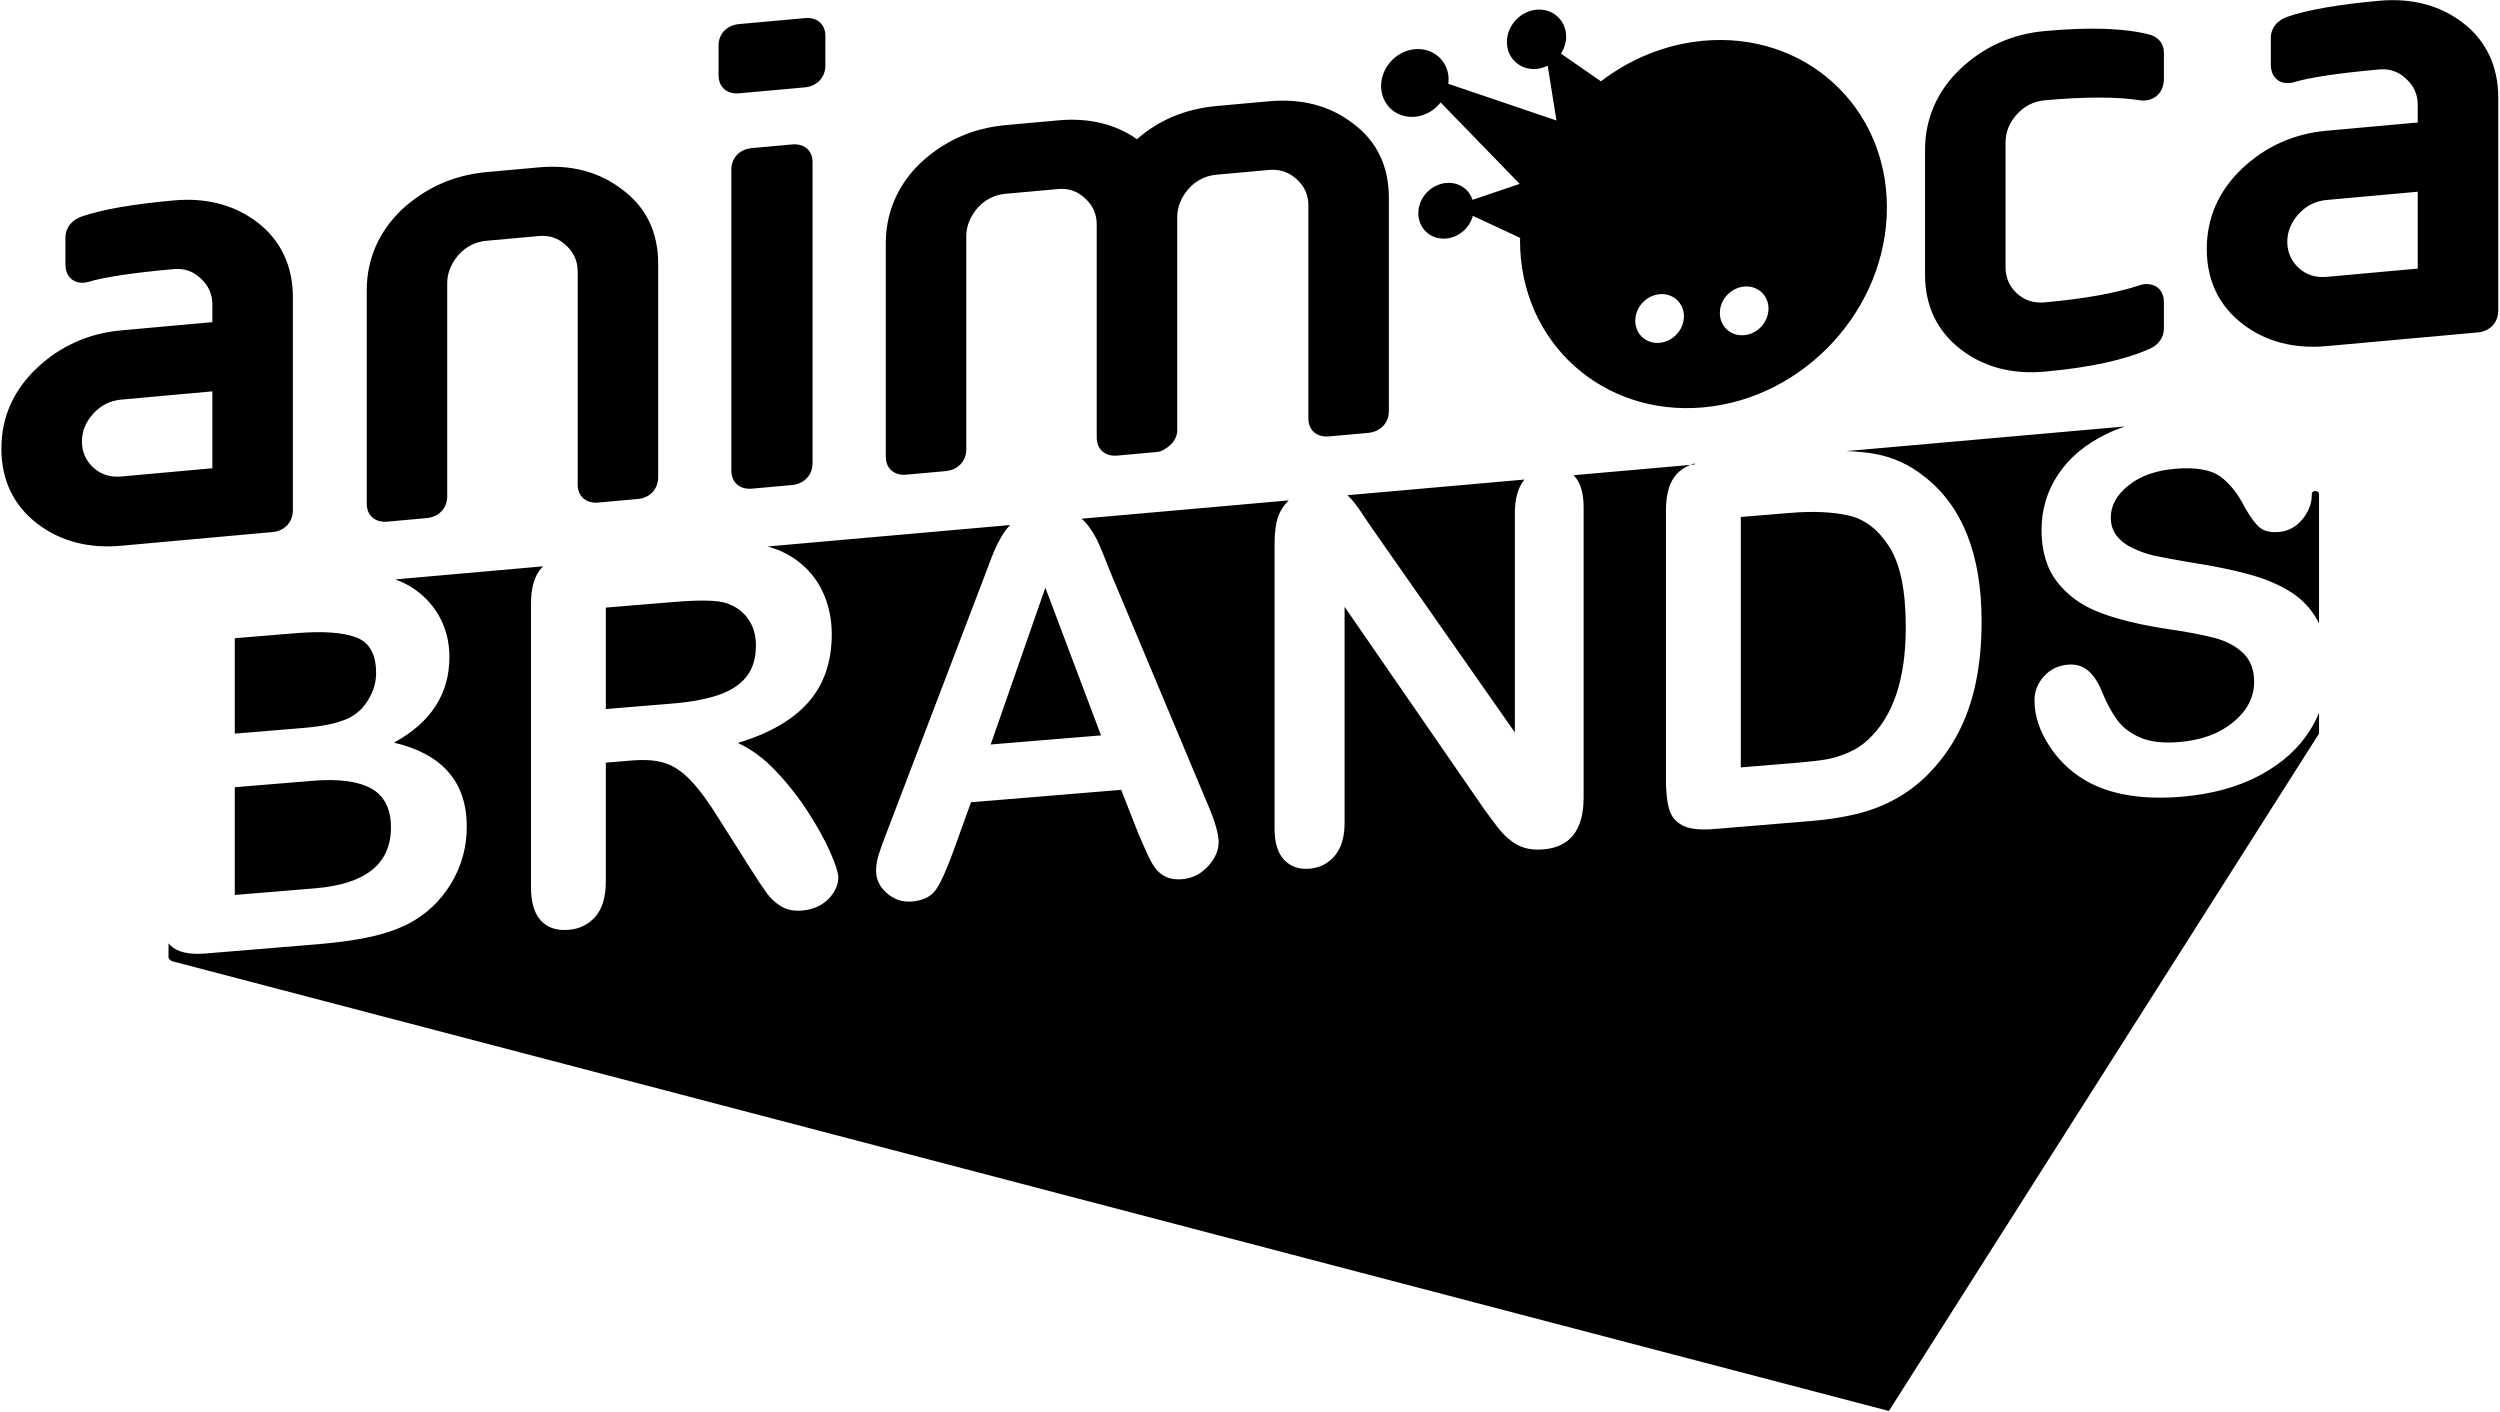<svg width="935" height="528" viewBox="0 0 935 528" fill="none" xmlns="http://www.w3.org/2000/svg">
<path fill-rule="evenodd" clip-rule="evenodd" d="M503.896 185.211C503.822 185.147 503.776 185.106 503.741 185.075C503.805 185.132 503.896 185.211 503.896 185.211ZM795.102 159.355C795.309 159.284 795.245 159.306 795.102 159.355ZM276.486 34.896L300.938 32.682C305.569 32.262 308.684 28.978 308.684 24.511V13.307C308.684 9.711 306.285 6.3 300.938 6.785L276.486 8.998C271.139 9.482 268.746 13.327 268.746 16.923V28.127C268.746 32.595 271.856 35.315 276.486 34.896ZM733.383 130.715C741.962 137.3 752.515 140.094 764.758 138.986C781.716 137.451 794.561 134.641 804.104 130.407C807.404 128.905 809.304 126.131 809.304 122.79V113.158C809.314 106.859 804.059 105.385 800.341 106.653C791.346 109.63 779.716 111.733 764.758 113.086C760.67 113.456 757.169 112.344 754.346 109.745C751.513 107.133 750.07 103.839 750.07 99.917V53.318C750.07 49.414 751.512 45.842 754.341 42.735C757.179 39.627 760.681 37.877 764.76 37.508C779.699 36.156 791.662 36.155 800.286 37.494C804.531 38.175 809.305 35.624 809.305 29.375V19.74C809.305 16.573 807.609 14.178 804.323 13.041C794.844 10.531 781.899 10.058 764.76 11.61C752.528 12.717 741.879 17.506 733.127 25.83C724.519 33.985 719.963 44.446 719.963 56.043V102.642C719.962 114.43 724.473 123.864 733.383 130.715ZM339.021 177.525L353.643 176.202C358.273 175.782 361.389 172.494 361.389 168.03V88.289C361.389 84.556 362.862 80.947 365.668 77.691C368.488 74.6 371.989 72.85 376.082 72.479L395.743 70.7C399.681 70.344 403.061 71.501 405.896 74.262C408.742 76.872 410.171 80.112 410.171 83.874V163.614C410.171 168.079 413.296 170.802 417.927 170.383L432.795 169.037C433.531 168.97 434.244 168.739 434.918 168.382C439.349 166.018 440.285 163.009 440.285 160.889V81.148C440.285 77.4 441.756 73.792 444.569 70.549C447.389 67.457 450.89 65.708 454.979 65.338L474.634 63.559C478.61 63.199 482.02 64.355 485.047 67.098C487.894 69.708 489.328 72.947 489.328 76.709V156.45C489.328 160.914 492.446 163.638 497.077 163.219L511.689 161.897C516.319 161.477 519.435 158.189 519.435 153.725V73.984C519.435 62.111 514.899 52.737 506.019 46.162C497.428 39.546 486.861 36.768 474.633 37.875L454.978 39.654C443.389 40.703 433.413 44.869 425.23 52.056C417.085 46.347 407.184 43.98 395.743 45.016L376.082 46.796C363.963 47.892 353.34 52.572 344.445 60.787C335.836 68.946 331.281 79.401 331.281 91.015V170.756C331.28 175.221 334.392 177.944 339.021 177.525ZM504.242 185.506C505.593 186.777 506.973 188.451 508.387 190.53C509.8 192.611 511.261 194.78 512.768 197.04L566.559 273.933V191.85C566.559 186.517 567.705 182.421 569.997 179.563C570.058 179.489 570.124 179.424 570.185 179.351L503.896 185.211C504.01 185.312 504.131 185.402 504.242 185.506ZM296.152 54.031L281.279 55.378C275.931 55.862 273.533 59.72 273.533 63.32V175.984C273.533 180.448 276.649 183.172 281.279 182.753L296.152 181.407C300.777 180.988 303.892 177.7 303.892 173.235V60.571C303.892 56.972 301.499 53.546 296.152 54.031ZM534.453 42.037C536.191 41.085 537.629 39.788 538.788 38.316L568.362 68.772L550.723 74.737C550.161 73.027 549.149 71.487 547.658 70.34C543.294 66.982 536.737 68.052 532.977 72.739C529.229 77.425 529.709 83.946 534.067 87.306C538.418 90.661 544.995 89.577 548.734 84.895C549.768 83.612 550.452 82.194 550.844 80.726L568.542 88.964C568.54 89.315 568.489 89.658 568.489 90.008C568.489 127.871 599.204 155.787 637.093 152.357C674.986 148.927 705.705 115.45 705.705 77.587C705.705 39.724 674.985 11.811 637.093 15.241C622.893 16.527 609.696 22.035 598.753 30.416L583.806 20.066C584.909 18.341 585.622 16.358 585.727 14.238C586.019 8.115 581.306 3.346 575.188 3.591C569.087 3.859 563.892 9.046 563.594 15.182C563.306 21.304 568.017 26.073 574.127 25.806C575.796 25.742 577.384 25.278 578.84 24.552L582.107 45.06L541.69 31.35C541.958 29.1 541.661 26.806 540.664 24.723C537.749 18.646 530.24 16.546 523.893 20.026C517.55 23.506 514.771 31.266 517.689 37.342C520.596 43.419 528.121 45.527 534.453 42.037ZM652.323 107.165C657.354 106.71 661.416 110.429 661.416 115.433C661.416 120.458 657.354 124.898 652.323 125.354C647.292 125.809 643.228 122.104 643.228 117.08C643.229 112.075 647.292 107.621 652.323 107.165ZM620.681 110.03C625.716 109.574 629.784 113.292 629.784 118.296C629.784 123.32 625.717 127.761 620.681 128.217C615.651 128.673 611.588 124.967 611.588 119.944C611.588 114.939 615.65 110.484 620.681 110.03ZM690.31 168.702C690.076 168.694 689.972 168.69 689.94 168.689C689.991 168.691 690.16 168.697 690.31 168.702ZM669.523 191.825L651.059 193.348V287.012L672.255 285.263C676.901 284.879 680.544 284.453 683.182 283.985C685.819 283.516 688.552 282.663 691.378 281.425C694.204 280.189 696.653 278.575 698.727 276.583C708.084 267.903 712.763 253.9 712.763 234.571C712.763 220.954 710.704 210.925 706.593 204.487C702.478 198.049 697.407 194.154 691.378 192.799C685.351 191.446 678.062 191.12 669.523 191.825ZM370.52 278.437L411.781 275.032L390.961 219.8L370.52 278.437ZM866 183.645C864.658 183.645 864.609 184.601 864.609 184.601C864.61 184.718 864.62 184.835 864.62 184.953C864.62 188.28 863.443 191.373 861.088 194.234C858.733 197.097 855.797 198.672 852.28 198.962C849.077 199.226 846.642 198.627 844.979 197.163C843.314 195.701 841.508 193.23 839.562 189.75C837.049 184.75 834.035 180.935 830.518 178.306C827 175.679 821.347 174.685 813.56 175.328C806.337 175.925 800.514 177.991 796.086 181.523C791.658 185.059 789.443 189.053 789.443 193.509C789.443 196.271 790.198 198.593 791.706 200.477C793.213 202.362 795.284 203.916 797.922 205.141C800.561 206.369 803.23 207.278 805.931 207.87C808.63 208.463 813.089 209.288 819.307 210.343C827.093 211.522 834.145 212.947 840.456 214.623C846.768 216.299 852.138 218.523 856.565 221.295C860.993 224.068 864.446 227.752 866.927 232.348C867.066 232.606 867.186 232.881 867.318 233.146V184.602C867.319 184.6 867.145 183.645 866 183.645ZM633.849 173.295C633.29 173.47 632.747 173.656 632.234 173.864L633.849 173.721V173.295ZM690.539 168.709C690.473 168.707 690.439 168.706 690.385 168.704C690.47 168.707 690.539 168.709 690.539 168.709ZM845.309 289.903C837.019 294.353 827.189 297.047 815.823 297.984C802.194 299.109 790.954 297.463 782.098 293.048C775.818 289.863 770.714 285.343 766.789 279.485C762.864 273.627 760.901 267.78 760.901 261.944C760.901 258.554 762.079 255.556 764.432 252.945C766.787 250.335 769.787 248.879 773.43 248.578C776.382 248.335 778.878 249.07 780.919 250.784C782.959 252.499 784.702 255.148 786.148 258.73C787.904 262.979 789.805 266.494 791.846 269.274C793.887 272.057 796.759 274.251 800.466 275.858C804.17 277.467 809.038 278.022 815.068 277.525C823.358 276.84 830.092 274.355 835.273 270.068C840.456 265.781 843.046 260.752 843.046 254.977C843.046 250.398 841.648 246.795 838.854 244.169C836.058 241.544 832.449 239.661 828.021 238.521C823.593 237.38 817.672 236.268 810.263 235.185C800.338 233.684 792.035 231.653 785.346 229.099C778.658 226.544 773.35 222.746 769.426 217.704C765.499 212.662 763.536 206.158 763.536 198.187C763.536 190.594 765.608 183.677 769.755 177.436C773.899 171.196 779.896 166.166 787.747 162.349C789.946 161.28 792.266 160.339 794.682 159.501L690.536 168.709C694.349 168.833 697.872 169.169 701.081 169.735C707.863 170.933 714.018 173.72 719.544 178.096C733.925 189.21 741.116 207.318 741.116 232.419C741.116 240.702 740.393 248.325 738.95 255.283C737.505 262.243 735.276 268.593 732.262 274.332C729.246 280.072 725.384 285.302 720.674 290.02C716.967 293.654 712.916 296.654 708.521 299.025C704.124 301.397 699.399 303.199 694.343 304.43C689.287 305.663 683.587 306.541 677.245 307.065L640.788 310.074C635.701 310.494 631.869 310.042 629.296 308.716C626.72 307.392 625.04 305.364 624.255 302.637C623.469 299.91 623.077 296.318 623.077 291.862V190.668C623.077 184.643 624.428 180.171 627.129 177.25C628.437 175.835 630.144 174.711 632.232 173.865L588.492 177.733C588.589 177.829 588.694 177.913 588.789 178.013C591.111 180.49 592.273 184.394 592.273 189.727V298.263C592.273 310.375 587.249 316.845 577.201 317.674C574.689 317.882 572.428 317.706 570.419 317.152C568.408 316.595 566.524 315.606 564.767 314.182C563.007 312.759 561.375 311.059 559.869 309.079C558.361 307.101 556.853 305.077 555.346 303.004L502.875 226.944V307.805C502.875 313.076 501.65 317.163 499.201 320.062C496.752 322.962 493.61 324.572 489.781 324.888C485.824 325.214 482.651 324.111 480.266 321.577C477.878 319.044 476.686 315.175 476.686 309.966V203.5C476.686 198.982 477.188 195.396 478.193 192.738C479.049 190.64 480.318 188.78 481.984 187.148L404.473 194.002C405.507 194.856 406.421 195.822 407.211 196.901C408.813 199.091 410.162 201.475 411.261 204.05C412.36 206.628 413.758 210.073 415.453 214.389L451.534 300.461C454.361 307.006 455.774 311.815 455.774 314.891C455.774 318.091 454.438 321.135 451.77 324.023C449.101 326.909 445.883 328.509 442.114 328.82C439.915 329.002 438.031 328.764 436.463 328.11C434.892 327.454 433.574 326.499 432.506 325.236C431.437 323.975 430.292 321.999 429.067 319.306C427.842 316.617 426.79 314.239 425.911 312.177L419.317 295.402L363.172 300.034L356.577 318.276C354.001 325.392 351.803 330.233 349.983 332.798C348.16 335.362 345.178 336.819 341.033 337.16C337.515 337.45 334.407 336.42 331.707 334.07C329.006 331.72 327.657 328.913 327.657 325.65C327.657 323.767 327.97 321.796 328.598 319.735C329.225 317.676 330.262 314.797 331.707 311.102L367.034 218.571C368.037 215.916 369.247 212.726 370.66 209C372.074 205.276 373.58 202.155 375.182 199.637C375.936 198.452 376.806 197.363 377.782 196.361L287.153 204.375C287.922 204.6 288.677 204.842 289.409 205.115C293.742 206.578 297.572 208.865 300.902 211.979C304.23 215.093 306.757 218.824 308.485 223.167C310.212 227.512 311.076 232.194 311.076 237.214C311.076 247.506 308.17 255.967 302.361 262.597C296.551 269.227 287.744 274.314 275.938 277.862C280.898 280.088 285.641 283.589 290.163 288.36C294.685 293.133 298.719 298.276 302.268 303.787C305.815 309.301 308.58 314.313 310.558 318.824C312.537 323.337 313.525 326.472 313.525 328.227C313.525 330.048 312.944 331.9 311.782 333.785C310.619 335.669 309.034 337.212 307.025 338.413C305.014 339.614 302.692 340.324 300.054 340.542C296.913 340.801 294.274 340.28 292.141 338.982C290.004 337.684 288.168 335.967 286.63 333.836C285.09 331.704 283.003 328.55 280.365 324.375L269.155 306.661C265.135 300.153 261.54 295.241 258.369 291.926C255.197 288.61 251.977 286.429 248.713 285.38C245.447 284.331 241.332 284.012 236.372 284.421L226.575 285.23V329.567C226.575 335.403 225.287 339.809 222.713 342.782C220.137 345.756 216.778 347.414 212.633 347.756C208.173 348.124 204.72 346.965 202.27 344.28C199.821 341.597 198.597 337.462 198.597 331.876V225.694C198.597 219.669 199.946 215.197 202.647 212.275C202.8 212.11 202.978 211.962 203.141 211.804L147.85 216.693C149.177 217.172 150.458 217.722 151.683 218.363C154.948 220.039 157.837 222.265 160.35 225.037C162.861 227.812 164.777 230.949 166.096 234.447C167.415 237.947 168.075 241.706 168.075 245.721C168.075 259.528 161.165 270.201 147.35 277.742C165.499 282.018 174.575 292.503 174.575 309.195C174.575 316.914 172.596 324.028 168.64 330.535C164.683 337.044 159.345 342.05 152.626 345.553C148.418 347.658 143.582 349.297 138.118 350.468C132.654 351.642 126.279 352.528 118.994 353.129L76.79 356.611C70.697 357.114 66.347 356.108 63.742 353.592C63.492 353.35 63.255 353.086 63.029 352.811V358.276C63.029 358.276 63.55 359.283 64.567 359.549C99.18 368.616 706.445 527.707 706.445 527.707L867.32 274.353V266.584C866.445 268.682 865.418 270.73 864.197 272.719C859.895 279.728 853.599 285.454 845.309 289.903ZM867.543 266.05C867.486 266.187 867.423 266.338 867.353 266.506C867.392 266.413 867.462 266.243 867.543 266.05ZM921.18 8.578C912.584 1.963 902.023 -0.815 889.793 0.291C874.478 1.677 862.938 3.683 855.312 6.324C849.872 8.401 849.286 12.464 849.286 14.11V24.184C849.286 26.138 849.803 27.749 850.81 28.971C852.101 30.518 854.031 31.256 856.249 31.055C856.616 31.022 857.507 30.865 857.867 30.757C863.775 28.957 874.517 27.358 889.794 25.975C893.732 25.619 897.117 26.777 899.952 29.537C902.803 32.146 904.232 35.386 904.232 39.148V45.811L870.138 48.897C857.885 50.006 847.247 54.78 838.495 63.103C829.766 71.395 825.336 81.486 825.336 93.102C825.336 104.872 829.85 114.315 838.753 121.177C847.34 127.76 857.896 130.553 870.138 129.446L926.849 124.313C931.261 123.914 934.344 120.555 934.344 116.164V36.422C934.344 24.825 929.789 15.19 921.18 8.578ZM904.232 100.459L870.137 103.545C866.048 103.915 862.55 102.802 859.728 100.203C856.884 97.592 855.443 94.299 855.443 90.376C855.443 86.611 856.884 83.11 859.728 80.005C862.55 76.913 866.048 75.163 870.137 74.793L904.232 71.706V100.459ZM226.575 265.18L251.633 263.114C258.353 262.559 264.006 261.513 268.59 259.972C273.174 258.433 276.676 256.168 279.094 253.175C281.511 250.184 282.72 246.239 282.72 241.344C282.72 237.517 281.745 234.223 279.8 231.465C277.853 228.708 275.152 226.751 271.698 225.592C268.432 224.482 261.995 224.321 252.386 225.114L226.574 227.243V265.18H226.575ZM138.871 294.915C133.973 292.182 126.655 291.216 116.922 292.019L87.812 294.421V334.709L117.864 332.23C136.767 330.67 146.22 323.082 146.22 309.463C146.219 302.498 143.77 297.649 138.871 294.915ZM144.902 195.098L159.524 193.774C164.153 193.355 167.26 190.068 167.26 185.603V105.862C167.26 102.13 168.731 98.521 171.544 95.262C174.364 92.172 177.864 90.422 181.953 90.052L201.619 88.272C205.556 87.916 208.932 89.075 211.772 91.834C214.616 94.444 216.051 97.683 216.051 101.445V181.186C216.051 185.65 219.166 188.374 223.796 187.956L238.675 186.608C243.082 186.21 246.165 182.85 246.165 178.46V98.719C246.165 86.847 241.625 77.474 232.748 70.898C224.158 64.282 213.686 61.496 201.619 62.588L181.953 64.368C169.844 65.465 159.215 70.145 150.321 78.36C141.711 86.519 137.156 96.974 137.156 108.588V188.329C137.157 192.792 140.272 195.517 144.902 195.098ZM147.85 216.693C147.791 216.672 147.76 216.661 147.714 216.644C147.79 216.671 147.85 216.693 147.85 216.693ZM87.811 274.37L113.436 272.257C120.407 271.682 125.791 270.578 129.592 268.946C133.391 267.315 136.296 264.566 138.306 260.697C139.875 257.931 140.661 254.917 140.661 251.654C140.661 244.688 138.179 240.266 133.219 238.383C128.258 236.502 120.69 235.981 110.516 236.82L87.812 238.693V274.37H87.811ZM109.536 190.829V111.088C109.536 99.491 104.983 89.856 96.368 83.244C87.772 76.629 77.206 73.851 64.981 74.957C49.666 76.343 38.127 78.349 30.494 80.99C25.056 83.068 24.473 87.13 24.473 88.776V98.85C24.473 100.804 24.991 102.415 25.992 103.637C27.285 105.184 29.218 105.922 31.436 105.721C31.8 105.688 32.693 105.531 33.05 105.423C38.967 103.622 49.703 102.024 64.981 100.641C68.913 100.285 72.303 101.443 75.144 104.203C77.984 106.813 79.418 110.052 79.418 113.814V120.478L45.327 123.563C33.078 124.672 22.436 129.446 13.69 137.767C4.951 146.061 0.52 156.152 0.52 167.767C0.52 179.537 5.037 188.989 13.944 195.841C22.526 202.425 33.084 205.218 45.327 204.11L102.038 198.977C106.454 198.578 109.536 195.219 109.536 190.829ZM79.418 175.125L45.325 178.211C41.236 178.581 37.731 177.469 34.916 174.869C32.066 172.259 30.633 168.964 30.633 165.042C30.633 161.277 32.066 157.776 34.916 154.671C37.731 151.58 41.236 149.829 45.325 149.459L79.418 146.373V175.125Z" fill="black"/>
</svg>

